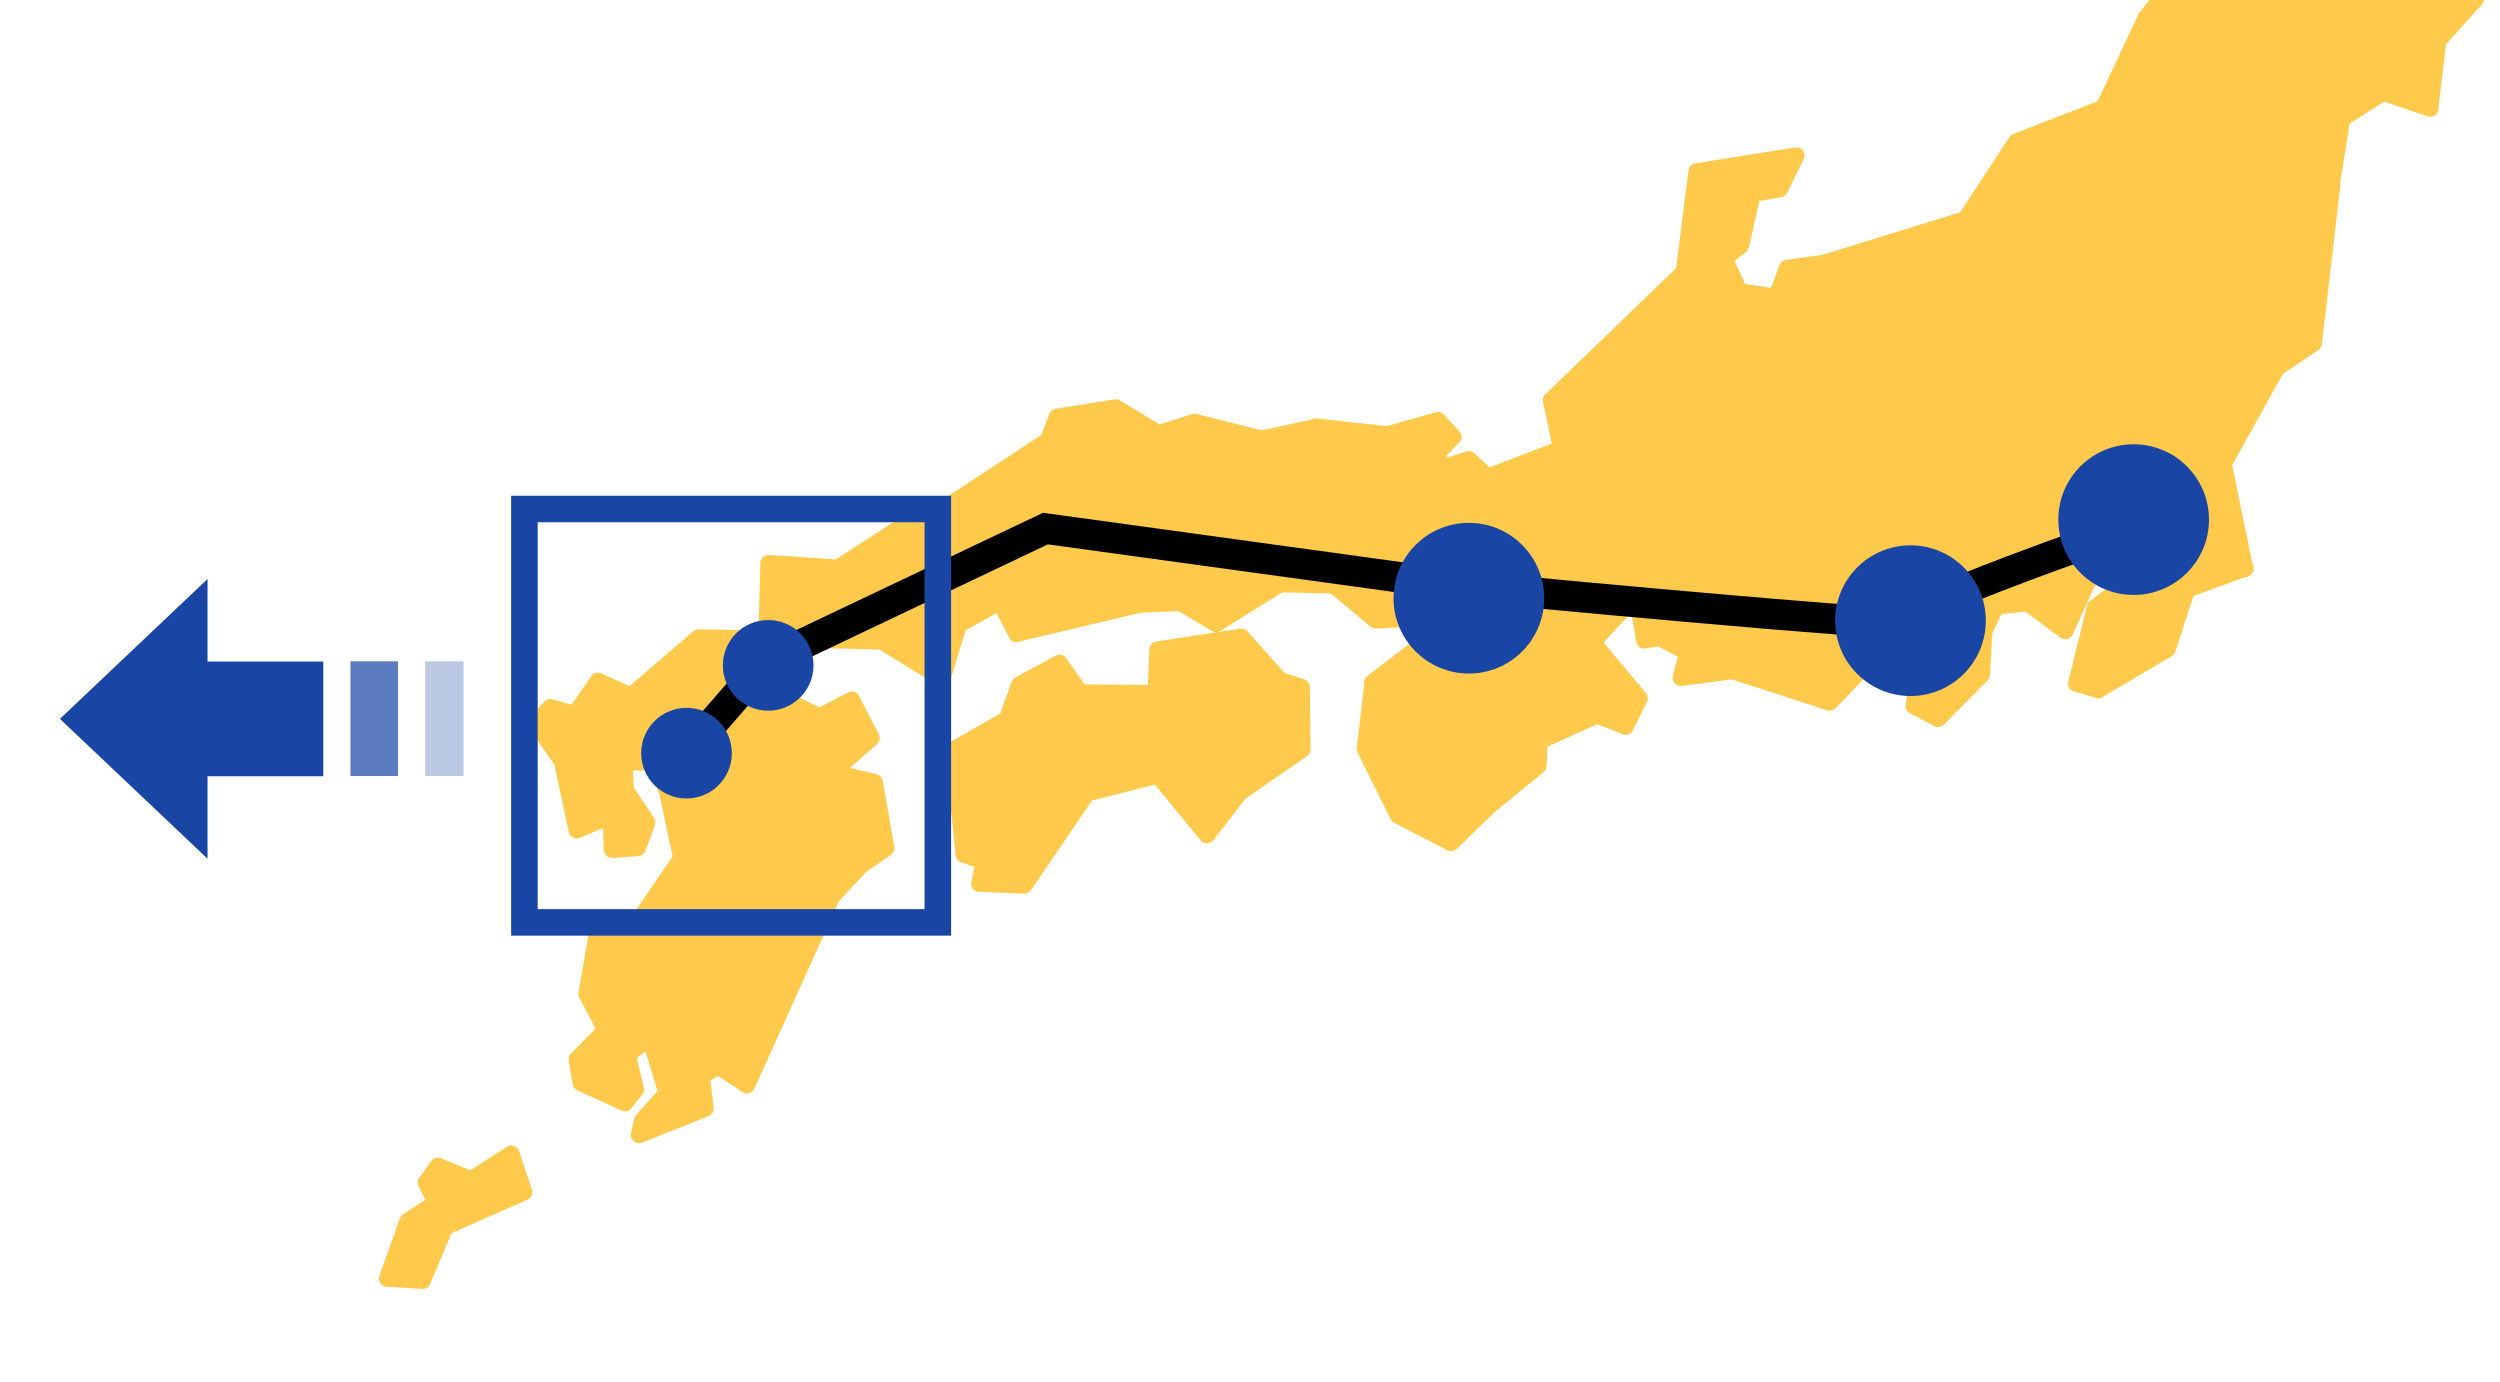 <?xml version="1.0" encoding="UTF-8"?><svg id="_レイヤー_2" xmlns="http://www.w3.org/2000/svg" xmlns:xlink="http://www.w3.org/1999/xlink" viewBox="0 0 1224.49 677.1"><defs><style>.cls-1{fill:#ffca4b;}.cls-2{fill:#5d7cbf;}.cls-3{fill:#1946a5;}.cls-4{fill:#bbc8e4;}.cls-5{clip-path:url(#clippath);}.cls-6{fill:none;}</style><clipPath id="clippath"><rect class="cls-6" width="1224.49" height="677.1"/></clipPath></defs><g id="_レイヤー_1-2"><g class="cls-5"><g id="map"><g><g><g><path class="cls-1" d="M1147.35-9.6l-4.1-45.8,14.6-18.2,15.3-50.9,59.8-10.5,14.1,69.2L1211.95,.3l-47.3,23.3-17.3-33.2Z"/><path class="cls-1" d="M1164.85,27.7c-1.4,0-2.8-.8-3.5-2.1l-17.4-33.3c-.2-.5-.4-1-.4-1.5l-4.1-45.8c-.1-1,.2-2.1,.9-2.9l14.1-17.5,15.1-50.2c.4-1.4,1.7-2.5,3.1-2.8l59.8-10.5c2.1-.4,4.2,1,4.6,3.1l14.1,69.2c.2,.9,0,1.9-.4,2.7L1215.65,2.2c-.4,.7-1,1.3-1.8,1.7l-47.3,23.3c-.5,.3-1.1,.5-1.7,.5Zm-13.5-38.4l15.3,29.1,42.7-21,33.8-63.7-13-64-53.6,9.4-14.6,48.6c-.1,.5-.4,1-.7,1.4l-13.6,16.9,3.7,43.3Z"/></g><g><path class="cls-1" d="M1108.95-157.1l-1.9,27.3-16.4,14,15.6,23.6-20.5,54.6,72,76.6,15.6-163.6,2.9-23.3-67.3-9.2Z"/><path class="cls-1" d="M1157.75,43.1c-1.1,0-2.1-.4-2.9-1.3l-72-76.6c-1-1.1-1.4-2.7-.8-4.1l19.8-52.7-14.4-21.9c-1.1-1.7-.8-3.9,.7-5.2l15.1-12.9,1.7-25.6c.1-1.1,.6-2.1,1.5-2.8s2-1,3.1-.9l67.3,9.3c2.2,.3,3.7,2.3,3.4,4.5l-2.9,23.2-15.6,163.5c-.1,1.6-1.2,2.9-2.7,3.4-.5,0-.9,.1-1.3,.1Zm-67.4-81.6l64.2,68.4,14.7-154.8v-.1l2.4-19.4-59.1-8.2-1.6,23c-.1,1.1-.6,2.1-1.4,2.8l-13.7,11.7,13.6,20.7c.7,1.1,.9,2.4,.4,3.6l-19.5,52.3Z"/></g><g><path class="cls-1" d="M1051.25,8.3l3.9,69.2,49.6,46.2,25.2-125.9-44.3-35.5-34.4,46Z"/><path class="cls-1" d="M1104.85,127.8c-1,0-2-.4-2.7-1.1l-49.6-46.2c-.8-.7-1.2-1.7-1.3-2.7l-3.9-69.2c-.1-.9,.2-1.9,.8-2.6l34.4-45.9c.7-.9,1.6-1.4,2.7-1.6,1.1-.1,2.2,.2,3,.8l44.3,35.5c1.2,.9,1.7,2.4,1.4,3.9l-25.2,125.9c-.3,1.4-1.3,2.6-2.7,3-.4,.2-.8,.2-1.2,.2Zm-45.8-52.1l43.2,40.3L1125.55-.5l-39.2-31.4-31.1,41.5,3.8,66.1Z"/></g><g><path class="cls-1" d="M1142.15,90.6l5.2-32.4,20-12.7,23.2,7.8,3.9-33.3L1212.15,.3l-12.6-6.3-22.2,13-30-16.7-17.4,7.5-33.8,75.1,17.6,27.7,28.4-10Z"/><path class="cls-1" d="M1113.75,104.7c-1.3,0-2.6-.7-3.4-1.9l-17.6-27.7c-.7-1.1-.8-2.6-.3-3.8L1126.25-3.8c.4-.9,1.1-1.6,2.1-2l17.4-7.5c1.1-.5,2.4-.4,3.5,.2l28,15.5,20.2-11.9c1.2-.7,2.6-.7,3.8-.1l12.6,6.3c1.1,.6,1.9,1.6,2.1,2.8s-.1,2.5-1,3.4l-16.9,18.8-3.8,32c-.1,1.2-.8,2.3-1.8,2.9s-2.3,.8-3.4,.4l-21.3-7.2-16.9,10.7-4.9,30.6c-.2,1.4-1.2,2.6-2.6,3.1l-28.4,10.1c-.3,.4-.7,.4-1.2,.4Zm-13-32l14.7,23.2,23.1-8.3,4.8-30c.2-1.1,.8-2.1,1.8-2.7l20-12.7c1-.6,2.3-.8,3.4-.4l18.5,6.2,3.3-28.4c.1-.8,.4-1.6,1-2.2l14.2-15.8-5.9-3-20.3,11.9c-1.2,.7-2.7,.7-4,0l-28.3-15.7-14.1,6.1-32.2,71.8Z"/></g><g><path class="cls-1" d="M1051.25,8.3l-20.9,44.4-42.7,16.5-25,38.1-69.4,21.4-5.6,21.5,86.7,31.4,31.1-31.6,37.5-26.8,12.3-45.7,9.3-35.7-13.3-33.5Z"/><path class="cls-1" d="M974.35,185.7c-.5,0-.9-.1-1.4-.2l-86.7-31.4c-1.9-.7-3-2.8-2.5-4.8l5.6-21.5c.4-1.3,1.4-2.4,2.7-2.8l68-21,24.2-36.9c.5-.7,1.1-1.2,1.9-1.5l41.2-16,20.2-42.9c.7-1.4,2.1-2.3,3.7-2.3,1.6,.1,3,1,3.6,2.5l13.2,33.6c.3,.8,.4,1.7,.1,2.5l-9.3,35.7-12.3,45.7c-.2,.9-.8,1.7-1.5,2.2l-37.3,26.6-30.8,31.4c-.5,.7-1.6,1.1-2.6,1.1Zm-81.9-37.9l80.8,29.3,29.3-29.8,.5-.5,36.4-26,11.9-44.3,9-34.4-9.4-23.8-16.9,36c-.4,.9-1.2,1.7-2.2,2l-41.5,16.1-24.3,37c-.5,.8-1.3,1.4-2.2,1.6l-67.3,20.8-4.1,16Z"/></g><g><path class="cls-1" d="M672.15,334.3l-3.8,32.6,16.1,32.5,26,13.5,19.3-18.8-10.4-75.5-47.2,15.7Z"/><path class="cls-1" d="M710.55,416.9c-.6,0-1.3-.1-1.8-.5l-26-13.5c-.8-.4-1.4-1-1.7-1.8l-16.1-32.5c-.3-.7-.5-1.5-.4-2.2l3.8-32.6c.2-1.5,1.2-2.8,2.7-3.3l47.3-15.6c1.1-.4,2.4-.2,3.4,.4s1.7,1.7,1.8,2.9l10.4,75.5c.2,1.3-.3,2.5-1.2,3.4l-19.3,18.8c-.9,.6-1.9,1-2.9,1Zm-23.1-20.4l22.3,11.6,15.8-15.3-9.4-68.7-40.3,13.3-3.4,28.9,15,30.2Z"/></g><g><path class="cls-1" d="M720.55,374.7l9.9-50.8,29-50.6,24.3-2.3,30.8-3.7-12.9,23.9-21.5,23.3,23,27.3-6.9,13.9-14.1-5.5-28.1,12.7-.7,12.1-23.5,19.1-9.3-19.4Z"/><path class="cls-1" d="M729.75,398.2c-.3,0-.6,0-.9-.1-1.2-.3-2.2-1.1-2.7-2.2l-9.3-19.4c-.4-.8-.5-1.6-.3-2.5l9.9-50.8c.1-.4,.2-.8,.5-1.2l29-50.6c.6-1.1,1.8-1.9,3.1-2l24.3-2.3,30.7-3.7c1.5-.2,2.9,.5,3.8,1.7s.9,2.8,.2,4.2l-12.9,23.9c-.2,.3-.4,.6-.6,.8l-19.1,20.7,20.7,24.7c1,1.2,1.2,2.9,.5,4.4l-6.9,13.9c-.9,1.9-3.1,2.7-5,1.9l-12.5-4.9-24.3,11-.5,9.7c-.1,1.1-.6,2.2-1.5,2.9l-23.5,19.1c-.9,.5-1.8,.8-2.7,.8Zm-5.1-24l6.5,13.7,18.2-14.8,.6-10.4c.1-1.5,1-2.8,2.3-3.4l28.1-12.7c1-.4,2.1-.5,3.1-.1l10.7,4.2,4.1-8.2-21.3-25.3c-1.3-1.5-1.2-3.8,.1-5.3l21.1-22.9,9-16.6-23.1,2.8-22.3,2.2-27.6,48.2-9.5,48.6Z"/></g><g><path class="cls-1" d="M713.85,329.9l-3.5-17.9,22.6-25.6,14.3,22.2-6.8,54.5-19.8,11.7-18.3-19.6,12.4-11.2-.9-14.1Z"/><path class="cls-1" d="M720.55,378.7c-1.1,0-2.1-.4-2.9-1.3l-18.3-19.6c-.7-.8-1.1-1.8-1.1-2.9s.5-2.1,1.3-2.8l11-9.9-.6-11.9-3.5-17.7c-.2-1.2,.1-2.5,.9-3.4l22.6-25.6c.8-.9,2-1.4,3.3-1.3,1.2,.1,2.4,.8,3.1,1.8l14.3,22.2c.5,.8,.7,1.7,.6,2.7l-6.8,54.5c-.2,1.2-.9,2.3-1.9,2.9l-19.8,11.7c-.8,.4-1.5,.6-2.2,.6Zm-12.7-23.3l13.4,14.3,15.4-9.1,6.4-51.1-10.7-16.6-17.8,20.1,3.1,16c0,.2,.1,.4,.1,.6l.7,14.1c.1,1.2-.4,2.4-1.3,3.2l-9.3,8.5Z"/></g><g><path class="cls-1" d="M723.75,300.4l2.7-28.9-31.8-.1,5.2,31.1-2.3,12.4-25.4,19.5,41.7-4.5,9.9-29.5Z"/><path class="cls-1" d="M672.15,338.3c-1.6,0-3.1-1-3.7-2.5-.7-1.7-.1-3.6,1.3-4.7l24.1-18.5,1.9-10.2-5-30.4c-.2-1.2,.1-2.3,.9-3.2,.8-.9,1.9-1.4,3-1.4h0l31.8,.1c1.1,0,2.2,.5,2.9,1.3,.8,.8,1.1,1.9,1,3.1l-2.7,28.9c0,.3-.1,.6-.2,.9l-9.9,29.5c-.5,1.5-1.8,2.5-3.4,2.7l-41.7,4.5c0-.1-.2-.1-.3-.1Zm27.2-62.9l4.4,26.4c.1,.5,.1,.9,0,1.4l-2.3,12.4c-.2,1-.7,1.9-1.5,2.5l-14.1,10.8,25-2.7,9-26.6,2.2-24.1-22.7-.1Z"/></g><g><path class="cls-1" d="M747.15,308.6l-18.8-34.2,13-24.2,34.4-36.2,33.2,28.4-25.4,28.6-11,25.4-14.6-.7-10.8,12.9Z"/><path class="cls-1" d="M747.15,312.6h-.4c-1.3-.1-2.5-.9-3.1-2.1l-18.8-34.2c-.7-1.2-.7-2.6,0-3.8l13-24.2c.2-.3,.4-.6,.6-.9l34.4-36.2c1.5-1.5,3.9-1.7,5.5-.3l33.2,28.4c.8,.7,1.3,1.7,1.4,2.8,.1,1.1-.3,2.1-1,2.9l-25,28.2-10.7,24.8c-.7,1.5-2.2,2.5-3.9,2.4l-12.6-.6-9.7,11.3c-.6,1-1.7,1.5-2.9,1.5Zm-14.2-38.2l14.9,27.2,7.2-8.4c.8-.9,2-1.5,3.2-1.4l11.8,.6,9.9-22.9c.2-.4,.4-.8,.7-1.1l22.7-25.6-27.2-23.3-31.5,33.1-11.7,21.8Z"/></g><g><path class="cls-1" d="M747.15,308.6l-23.4-8.2-3.6-17.8-15,2-33.8-29.2,8.3-42.7,24.6-7,7.7,8.3-8.9,9,4.7,5.6,33.7,21.6-1.8,27,7.5,31.4Z"/><path class="cls-1" d="M747.15,312.6c-.4,0-.9-.1-1.3-.2l-23.4-8.2c-1.3-.5-2.3-1.6-2.6-3l-2.9-14.1-11.3,1.5c-1.1,.1-2.3-.2-3.1-.9l-33.8-29.2c-1.1-.9-1.6-2.4-1.3-3.8l8.3-42.7c.3-1.5,1.4-2.7,2.8-3.1l24.6-7c1.4-.4,3,0,4,1.1l7.7,8.3c1.5,1.6,1.4,4-.1,5.5l-6.3,6.4,1.9,2.3,33.2,21.3c1.2,.8,1.9,2.2,1.8,3.6l-1.8,26.4,7.4,30.8c.3,1.4-.1,2.9-1.2,3.9-.6,.8-1.6,1.1-2.6,1.1Zm-19.9-15.2l14.4,5-5.9-24.2c-.1-.4-.1-.8-.1-1.2l1.6-24.6-31.7-20.3c-.3-.2-.6-.5-.9-.8l-4.7-5.6c-1.3-1.6-1.2-3.9,.2-5.4l6.2-6.3-3.4-3.7-19.9,5.7-7.4,38,30.7,26.5,13.2-1.8c2.1-.3,4,1.1,4.4,3.2l3.3,15.5Z"/></g><g><path class="cls-1" d="M707.75,228.7l11.8-3.8,9.4,8.6,35.9-13.8-5.1-23.6,24.3-23.5,49.4,21.8-10.8,34.7-49.7,1.8-31.6,19.5-20-5.5-13.6-16.2Z"/><path class="cls-1" d="M741.35,254.3c-.4,0-.7,0-1.1-.1l-20-5.5c-.8-.2-1.5-.7-2-1.3l-13.6-16.1c-.9-1-1.2-2.4-.8-3.7,.4-1.3,1.3-2.3,2.6-2.7l11.8-3.8c1.4-.4,2.9-.1,3.9,.9l7.5,6.9,30.4-11.7-4.3-20.3c-.3-1.4,.1-2.8,1.1-3.7l24.3-23.5c1.2-1.1,2.9-1.4,4.4-.8l49.4,21.8c1.9,.8,2.8,2.9,2.2,4.8l-10.8,34.7c-.5,1.6-2,2.8-3.7,2.8l-48.6,1.8-30.8,18.9c-.4,.4-1.1,.6-1.9,.6Zm-17.7-13.1l17.2,4.7,30.2-18.5c.6-.4,1.3-.6,1.9-.6l46.8-1.7,8.9-28.6-43.7-19.2-20.8,20.1,4.6,21.4c.4,1.9-.6,3.9-2.5,4.6l-35.9,13.8c-1.4,.5-3,.2-4.1-.8l-7.7-7-3.9,1.3,9,10.5Z"/></g><g><path class="cls-1" d="M972.05,309.1l-24.2-10.8,11.2-37.3,21.8,4.8,26.7-1.3,16.9,16.4-12.9,28.2-18.3-13.6-15.7,1.5-5.5,12.1Z"/><path class="cls-1" d="M1011.55,313.1c-.9,0-1.7-.3-2.4-.8l-17.1-12.7-11.8,1.2-4.6,9.9c-.9,2-3.3,2.9-5.3,2l-24.2-10.8c-1.8-.8-2.8-2.9-2.2-4.8l11.2-37.3c.6-2,2.7-3.2,4.7-2.8l21.3,4.7,26.2-1.3c1.1,0,2.2,.4,3,1.1l16.9,16.4c1.2,1.2,1.5,3,.9,4.5l-12.9,28.3c-.5,1.1-1.5,1.9-2.6,2.2-.4,.2-.8,.2-1.1,.2Zm-58.8-17.1l17.3,7.8,3.9-8.4c.6-1.3,1.8-2.2,3.2-2.3l15.7-1.5c1-.1,2,.2,2.8,.8l14.3,10.7,9.6-21.2-13.6-13.2-25,1.2c-.4,0-.7,0-1.1-.1l-18.2-4-8.9,30.2Z"/></g><g><path class="cls-1" d="M1037.45,245.3l-4.9-36.1-49.7-14.2-43.9,30.8,19,29.5,88,17.6-8.5-27.6Z"/><path class="cls-1" d="M1045.85,276.8c-.3,0-.5,0-.8-.1l-88-17.6c-1.1-.2-2-.8-2.6-1.8l-19-29.5c-1.2-1.8-.7-4.2,1.1-5.4l43.9-30.8c1-.7,2.2-.9,3.4-.6l49.7,14.2c1.5,.4,2.6,1.7,2.9,3.3l4.9,35.8,8.3,27.2c.4,1.3,.1,2.8-.9,3.9-.7,.9-1.8,1.4-2.9,1.4Zm-85.6-25.3l79.8,16-6.5-21.1c-.1-.2-.1-.4-.1-.6l-4.6-33.6-45.4-13-39.2,27.5,16,24.8Z"/></g><g><path class="cls-1" d="M980.75,265.8l-20.2-4.5,7.2-15.6,65.7,14.7,11.5,5.8-9.5,7.5-11,7.2-22.3-4.5-21.4-10.6Z"/><path class="cls-1" d="M1024.35,284.9c-.3,0-.5,0-.8-.1l-22.3-4.5c-.3-.1-.7-.2-1-.3l-20.8-10.4-19.7-4.4c-1.2-.3-2.2-1-2.7-2.1s-.6-2.4,0-3.5l7.2-15.6c.8-1.7,2.7-2.6,4.5-2.2l65.7,14.7c.3,.1,.6,.2,.9,.3l11.5,5.8c1.2,.6,2,1.8,2.2,3.2,.1,1.4-.4,2.7-1.5,3.5l-9.5,7.5c-.1,.1-.2,.1-.3,.2l-11,7.2c-.8,.5-1.6,.7-2.4,.7Zm-21-12.3l20.2,4.1,9.5-6.2,4.5-3.5-5.4-2.7-62.1-13.9-3.8,8.1,15.4,3.4c.3,.1,.6,.2,.9,.3l20.8,10.4Z"/></g><g><path class="cls-1" d="M952.75,229.1l-52.5-5.4,7.9,79.1,54.5-21.3,18.1-15.8-13-20.1-15-16.5Z"/><path class="cls-1" d="M908.15,306.9c-.7,0-1.5-.2-2.1-.6-1.1-.7-1.8-1.8-1.9-3l-7.9-79.1c-.1-1.2,.3-2.4,1.2-3.2,.9-.8,2-1.3,3.2-1.1l52.5,5.4c1,.1,1.9,.6,2.6,1.3l15,16.5c.1,.2,.3,.3,.4,.5l13,20.1c1.1,1.7,.8,3.9-.7,5.2l-18.1,15.8c-.3,.3-.7,.5-1.2,.7l-54.5,21.3c-.5,.1-1,.2-1.5,.2Zm-3.5-78.7l6.9,69,49-19.2,15-13.1-11-16.9-13.8-15.2-46.1-4.6Z"/></g><g><path class="cls-1" d="M923.55,289.6l-11.3,11.1,17.6,5.3,17.7-1.5,4.2,10.2-9.8,4.3-4.6,26.9,11.9,6.2,21.6-21.9,1.2-21.1-10.2-10.1,.9-17.3-25.3-3.6-13.9,11.5Z"/><path class="cls-1" d="M949.25,356.1c-.6,0-1.3-.1-1.9-.5l-11.9-6.2c-1.5-.8-2.4-2.5-2.1-4.2l4.6-26.9c.2-1.3,1.1-2.5,2.3-3l6.2-2.7-1.6-3.8-14.8,1.3c-.5,0-1,0-1.5-.2l-17.6-5.3c-1.4-.4-2.4-1.5-2.7-2.9-.3-1.4,.1-2.8,1.1-3.8l11.3-11.1c.1-.1,.2-.1,.2-.2l13.9-11.6c.9-.7,2-1.1,3.1-.9l25.3,3.6c2,.3,3.5,2.1,3.4,4.2l-.8,15.6,8.9,8.9c.8,.8,1.2,1.9,1.2,3.1l-1.2,21.1c-.1,1-.5,1.9-1.1,2.6l-21.6,21.9c-.6,.6-1.6,1-2.7,1Zm-7.4-12.4l6.7,3.5,18.4-18.7,1-17.8-8.9-8.9c-.8-.8-1.2-1.9-1.2-3l.7-13.7-19.9-2.8-12.4,10.4-6.4,6.3,10.4,3.2,17-1.5c1.7-.1,3.4,.8,4,2.5l4.2,10.2c.8,2-.1,4.3-2.1,5.2l-7.8,3.4-3.7,21.7Z"/></g><g><path class="cls-1" d="M1005.45,150.1l7.1-41.6,25.4-5.5,17.3-25.4,34.8,13.6,6.2-18.2,46,17.6-9,77.2-17.8,12-76.7,14.3-33.3-44Z"/><path class="cls-1" d="M1038.75,198.2c-1.2,0-2.4-.6-3.2-1.6l-33.3-44c-.7-.9-.9-2-.8-3.1l7.1-41.6c.3-1.6,1.5-2.9,3.1-3.2l23.9-5.1,16.4-24.1c1.1-1.5,3-2.2,4.8-1.5l30.9,12.1,4.9-14.2c.4-1,1.1-1.9,2.1-2.3,1-.5,2.1-.5,3.1-.1l46,17.6c1.7,.7,2.8,2.4,2.5,4.2l-9,77.2c-.1,1.2-.8,2.2-1.7,2.9l-17.8,12c-.5,.3-1,.5-1.5,.6l-76.7,14.3c-.3-.2-.5-.1-.8-.1Zm-29.1-49.1l30.8,40.7,73.4-13.7,15.6-10.5,8.4-72.3-39.2-15-4.9,14.3c-.4,1-1.1,1.9-2.1,2.3-1,.5-2.1,.5-3.1,.1l-31.8-12.4-15.5,22.8c-.6,.9-1.5,1.4-2.5,1.7l-22.8,4.9-6.3,37.1Z"/></g><g><path class="cls-1" d="M899.55,147.3l-20.8,8.1-37.7,72.7,13.4,69.1,48-3.5,8.2-29.1,6.3-29,35.7-6.5,19.5-35.6-8.9-30.7-8.3-25-55.4,9.5Z"/><path class="cls-1" d="M854.45,301.3c-1.9,0-3.6-1.3-3.9-3.2l-13.4-69.1c-.2-.9,0-1.8,.4-2.6l37.7-72.7c.4-.9,1.2-1.5,2.1-1.9l20.8-8.1c.3-.1,.5-.2,.8-.2l55.5-9.5c1.9-.3,3.8,.8,4.5,2.7l8.3,25v.1l8.9,30.7c.3,1,.2,2.1-.3,3l-19.5,35.6c-.6,1.1-1.6,1.8-2.8,2l-33.1,6-5.8,26.4c0,.1,0,.2-.1,.2l-8.2,29.1c-.5,1.6-1.9,2.8-3.6,2.9l-48,3.5c-.1,.1-.2,.1-.3,.1Zm-9.3-72.5l12.5,64.3,41.7-3,7.4-26.3,6.3-28.9c.3-1.6,1.6-2.8,3.2-3.1l33.9-6.2,17.8-32.5-8.4-29-7.2-21.7-51.7,8.8-19,7.4-36.5,70.2Z"/></g><g><path class="cls-1" d="M910.65,264.7l-30.4,22.1-40,17.4,8.3,24.5,47.4,15.4,27.2-28.3,6.6-9.7-6.3-16.5-12.8-24.9Z"/><path class="cls-1" d="M896.05,348.1c-.4,0-.8-.1-1.2-.2l-47.4-15.4c-1.2-.4-2.1-1.3-2.5-2.5l-8.3-24.5c-.7-2,.3-4.1,2.2-5l39.6-17.2,30-21.9c.9-.7,2.1-.9,3.3-.7,1.1,.3,2.1,1,2.6,2.1l12.9,24.9c.1,.1,.1,.3,.2,.4l6.3,16.5c.5,1.2,.3,2.6-.4,3.7l-6.6,9.7c-.1,.2-.3,.4-.4,.5l-27.2,28.3c-1,.9-2,1.3-3.1,1.3Zm-44.2-22.6l43.1,14,25.2-26.2,5.2-7.7-5.5-14.3-10.6-20.6-26.6,19.4c-.2,.2-.5,.3-.8,.4l-36.6,15.9,6.6,19.1Z"/></g><g><path class="cls-1" d="M848.65,328.7l-25.4,3.4,3.2-12.4-13.5-7.2-7.5,1.2-3.9-22.4-4.6-14.1,6.2-31.7,36.9,1.8,21.6,32.2,18.7,7.4-29.5,29.3-2.2,12.5Z"/><path class="cls-1" d="M823.25,336c-1.1,0-2.2-.5-3-1.3-.9-1-1.2-2.4-.9-3.6l2.4-9.4-9.5-5.1-6.2,1c-2.2,.3-4.2-1.1-4.6-3.3l-3.8-22.1-4.5-13.8c-.2-.6-.3-1.3-.1-2l6.2-31.7c.4-2,2.1-3.3,4.1-3.2l36.9,1.8c1.3,.1,2.4,.7,3.1,1.8l20.9,31.1,17.5,6.9c1.3,.5,2.2,1.6,2.4,2.9s-.1,2.7-1.1,3.6l-28.6,28.4-1.9,11.3c-.3,1.7-1.7,3.1-3.4,3.3l-25.4,3.4c-.1,0-.3,0-.5,0Zm-10.3-27.6c.7,0,1.3,.2,1.9,.5l13.5,7.2c1.6,.9,2.4,2.7,2,4.5l-1.7,6.7,16.6-2.2,1.7-9.7c.1-.8,.5-1.6,1.1-2.2l25.1-25-13-5.1c-.8-.3-1.4-.8-1.9-1.5l-20.5-30.5-31.4-1.5-5.3,27.3,4.3,13.1c.1,.2,.1,.4,.1,.6l3.2,18.5,3.7-.6c.2,0,.4-.1,.6-.1Z"/></g><g><path class="cls-1" d="M773.05,230.8l14.7-10.1,28-2.2-.4-20,1.4-29.1,38.9-12.6,26.3,24.6-7.9,34-15.5,12.8,8.9,35.8-5.8,15.5-31.2-5.7-5.8-15.3-16.6,1-11.1,17.7-13.3-6.1,4.4-23.7-15-16.6Z"/><path class="cls-1" d="M861.65,283.4c-.2,0-.5,0-.7-.1l-31.2-5.7c-1.4-.2-2.5-1.2-3-2.5l-4.7-12.6-11.6,.7-10,16c-1.1,1.7-3.2,2.4-5.1,1.5l-13.3-6.1c-1.7-.8-2.6-2.6-2.3-4.4l4-21.8-13.7-15.1c-.8-.9-1.1-2-1-3.1s.8-2.2,1.7-2.8l14.7-10.1c.6-.4,1.3-.6,2-.7l24.2-1.9-.4-16.2v-.3l1.4-29.1c.1-1.7,1.2-3.1,2.8-3.6l38.9-12.6c1.4-.4,2.9-.1,4,.9l26.3,24.6c1,1,1.5,2.4,1.2,3.8l-7.9,34c-.2,.9-.7,1.6-1.4,2.2l-13.5,11.2,8.3,33.4c.2,.8,.1,1.6-.1,2.4l-5.8,15.5c-.6,1.5-2.2,2.5-3.8,2.5Zm-28.3-13.2l25.7,4.7,4.2-11.2-8.6-34.6c-.4-1.5,.1-3.1,1.3-4.1l14.4-11.9,7.1-30.4-22.9-21.4-34,11-1.3,26.2,.4,19.9c0,2.1-1.6,3.9-3.7,4.1l-26.9,2.1-10,6.9,11.9,13.2c.8,.9,1.2,2.2,1,3.4l-3.8,20.7,7.3,3.3,9.2-14.7c.7-1.1,1.9-1.8,3.1-1.9l16.6-1c1.8-.1,3.4,.9,4,2.6l5,13.1Z"/></g><g><path class="cls-1" d="M829.35,179.8l15.4-53.2,8.1-6.5,5.7-25.3,13.3-2.3,8.1-16.5-48.9,7.8-6.3,49.3-40.6,39.3,31.2,26,14-18.6Z"/><path class="cls-1" d="M815.35,202.4c-.9,0-1.8-.3-2.6-.9l-31.2-26c-.9-.7-1.4-1.8-1.4-2.9s.4-2.2,1.2-3l39.6-38.3,6.1-47.9c.2-1.8,1.6-3.2,3.3-3.4l48.9-7.8c1.5-.2,3,.4,3.8,1.6,.9,1.2,1,2.8,.4,4.1l-8.1,16.5c-.6,1.2-1.7,2-2.9,2.2l-10.7,1.8-5.1,22.7c-.2,.9-.7,1.7-1.4,2.2l-7.1,5.7-15,52c-.1,.5-.4,.9-.6,1.3l-14,18.6c-.7,.9-1.6,1.4-2.7,1.6-.2-.1-.4-.1-.5-.1Zm-25.3-30.1l24.6,20.4,11-14.7,15.2-52.5c.2-.8,.7-1.5,1.3-2l7-5.6,5.4-23.9c.4-1.6,1.6-2.8,3.2-3.1l11.3-1.9,3.8-7.7-38.3,6.1-5.9,46.3c-.1,.9-.5,1.7-1.2,2.4l-37.4,36.2Z"/></g><g><path class="cls-1" d="M829.35,179.8l-5.7-15.7,13-31,8.1-6.5,7.4,16.1,18.1,2.7,5.2-14.2,17.9-2.5,6.3,18.6-17.7,34.1-27.7-12.1-24.9,10.5Z"/><path class="cls-1" d="M881.85,185.4c-.5,0-1.1-.1-1.6-.3l-26.1-11.4-23.3,9.8c-1,.4-2.1,.4-3.2,0-1-.4-1.8-1.3-2.2-2.3l-5.7-15.7c-.3-.9-.3-2,.1-2.9l13-31c.3-.6,.7-1.2,1.2-1.6l8.1-6.5c1-.8,2.2-1.1,3.4-.8,1.2,.3,2.2,1.1,2.7,2.2l6.5,14.2,12.7,1.9,4.1-11.1c.5-1.4,1.7-2.4,3.2-2.6l17.9-2.5c1.9-.3,3.7,.9,4.4,2.7l6.3,18.6c.3,1,.3,2.2-.2,3.1l-17.7,34.1c-.7,1.3-2.1,2.1-3.6,2.1Zm-27.6-20c.5,0,1.1,.1,1.6,.3l24.2,10.6,15.2-29.2-4.7-13.8-12.3,1.7-4.4,11.9c-.7,1.8-2.5,2.9-4.3,2.6l-18.1-2.7c-1.3-.2-2.5-1.1-3-2.3l-5.3-11.5-3.3,2.7-12,28.6,3.7,10.3,21-8.8c.6-.3,1.1-.4,1.7-.4Z"/></g><g><path class="cls-1" d="M699.75,302.4l-25.9,1.4-20.5-17.1-26.5-.7-14.8-20.1,32.8-57,34.7,3.8,2.2,30.1,22.3,21.3,1.1,20.5-5.4,17.8Z"/><path class="cls-1" d="M673.85,307.8c-.9,0-1.8-.3-2.6-.9l-19.4-16.2-25.1-.6c-1.2,0-2.4-.6-3.1-1.6l-14.8-20.1c-.9-1.3-1-3-.2-4.4l32.8-57c.8-1.4,2.3-2.2,3.9-2l34.7,3.8c1.9,.2,3.4,1.8,3.6,3.7l2.1,28.6,21.1,20.2c.7,.7,1.2,1.7,1.2,2.7l1.1,20.5c0,.5,0,.9-.2,1.4l-5.3,17.8c-.5,1.6-1.9,2.8-3.6,2.8l-25.9,1.4c-.1-.1-.2-.1-.3-.1Zm-44.9-25.7l24.5,.6c.9,0,1.8,.3,2.5,.9l19.3,16.1,21.5-1.2,4.3-14.4-.9-18.2-21.1-20.2c-.7-.7-1.2-1.6-1.2-2.6l-2-26.8-28.8-3.1-30.2,52.5,12.1,16.4Z"/></g><g><path class="cls-1" d="M636.25,245.3l-23.2,7.2-61.4,5.6-6.1-18.4-2.5-21.8,24.3-5.7,17.8-5.7,32.8,8.4,26.9-5.9,3,33.7-11.6,2.6Z"/><path class="cls-1" d="M551.65,262.1c-1.7,0-3.3-1.1-3.8-2.7l-6.1-18.4c-.1-.3-.1-.5-.2-.8l-2.5-21.8c-.2-2,1.1-3.9,3.1-4.3l24.1-5.6,17.6-5.7c.7-.2,1.5-.3,2.2-.1l31.9,8.1,26-5.7c1.1-.2,2.3,0,3.2,.7,.9,.7,1.5,1.7,1.6,2.9l3,33.7c.2,2-1.2,3.8-3.1,4.3l-11.5,2.5-23,7.2c-.3,.1-.5,.1-.8,.2l-61.4,5.6c-.1-.1-.2-.1-.3-.1Zm-2.1-23.3l4.9,15,57.8-5.2,22.8-7.1c.1,0,.2-.1,.3-.1l8.2-1.8-2.3-25.7-22.4,4.9c-.6,.1-1.2,.1-1.8,0l-31.7-8.1-16.7,5.4c-.1,0-.2,.1-.3,.1l-20.8,4.9,2,17.7Z"/></g><g><path class="cls-1" d="M636.65,245.2l-17.6-1.4-9.2-13.5-24.9-3.9-25.2,18.5-16.2,26.4,15.1,24.9,19.4-.9,17.5,10.3,31.3-19.5-5.1-17.3,14.9-23.6Z"/><path class="cls-1" d="M595.55,309.6c-.7,0-1.4-.2-2-.6l-16.4-9.7-18.2,.8c-1.5,.1-2.8-.7-3.6-1.9l-15.1-24.9c-.8-1.3-.8-2.9,0-4.2l16.2-26.4c.3-.4,.6-.8,1-1.1l25.2-18.5c.9-.6,1.9-.9,3-.7l24.9,3.9c1.1,.2,2.1,.8,2.7,1.7l8.2,11.9,15.7,1.3c1.4,.1,2.6,.9,3.3,2.2,.6,1.3,.5,2.7-.2,3.9l-13.9,22,4.6,15.6c.5,1.7-.2,3.6-1.7,4.5l-31.3,19.5c-.9,.4-1.7,.7-2.4,.7Zm-17.5-18.4c.7,0,1.4,.2,2,.6l15.4,9.1,26.7-16.6-4.2-14.4c-.3-1.1-.2-2.3,.5-3.3l11.3-17.9-11-.9c-1.2-.1-2.3-.7-3-1.7l-8.3-12-21.5-3.4-23.2,17-14.5,23.6,12.6,20.8,17-.8c.1-.1,.2-.1,.2-.1Z"/></g><g><path class="cls-1" d="M567.45,212.3l-20.9-12.7-28.8,4.6-4.4,11.5-62.2,40.8-12.8,3.4-14.5,26.7,22.8,18.4,68.2-30,30.9-35.4,21.7-27.3Z"/><path class="cls-1" d="M446.55,309.1c-.9,0-1.8-.3-2.5-.9l-22.8-18.4c-1.5-1.2-1.9-3.3-1-5l14.5-26.7c.5-1,1.4-1.7,2.5-2l12.2-3.3,60.6-39.8,3.9-10.3c.5-1.3,1.7-2.3,3.1-2.5l28.8-4.6c.9-.1,1.9,0,2.7,.5l20.9,12.7c1,.6,1.7,1.6,1.9,2.7s-.1,2.3-.8,3.2l-21.8,27.4-.1,.1-30.9,35.4c-.4,.4-.9,.8-1.4,1l-68.2,30c-.5,.3-1.1,.5-1.6,.5Zm-17.7-23.5l18.3,14.8,65.1-28.7,30.2-34.6,18.9-23.8-15.8-9.5-25,4-3.6,9.3c-.3,.8-.8,1.5-1.5,1.9l-62.2,40.8c-.4,.2-.8,.4-1.2,.5l-11.2,3-12,22.3Z"/></g><g><path class="cls-1" d="M559.75,244.9l-14.2-5.2-19.4-3.3-17,19.8-30.1,.1-14.7,29-5,14.1,10.2,6.7,20.1-11.3,8.2,15.7,60.9-14.5,1-51.1Z"/><path class="cls-1" d="M497.85,314.6c-1.5,0-2.9-.8-3.5-2.2l-6.3-12.1-16.5,9.3c-1.3,.7-2.9,.7-4.2-.2l-10.2-6.7c-1.5-1-2.2-3-1.6-4.7l5-14.1c.1-.2,.1-.3,.2-.5l14.7-29c.7-1.3,2-2.2,3.5-2.2l28.3-.1,15.8-18.5c.9-1.1,2.3-1.6,3.7-1.3l19.4,3.3c.2,0,.5,.1,.7,.2l14.2,5.2c1.6,.6,2.7,2.1,2.6,3.8l-1.1,51.3c0,1.8-1.3,3.4-3.1,3.8l-60.9,14.5c-.1,.2-.4,.2-.7,.2Zm-8.2-23.7c.4,0,.8,.1,1.1,.2,1,.3,1.9,1,2.4,2l6.7,13,54.8-13,.9-45.3-11.1-4.1-16.8-2.9-15.6,18.1c-.8,.9-1.9,1.4-3,1.4l-27.7,.1-13.5,26.6-3.9,10.9,5.6,3.7,18-10.1c.8-.5,1.4-.6,2.1-.6Z"/></g><g><path class="cls-1" d="M464.35,285.4l-21.1,8.7-7.6-17,2.6-17.1-27.9,18-33.9-2.3-1.1,37.2,56.5,1.2,29.7,18.4,8-26.3-5.2-20.8Z"/><path class="cls-1" d="M461.55,336.5c-.7,0-1.5-.2-2.1-.6l-28.8-17.8-55.4-1.2c-1.1,0-2.1-.5-2.8-1.2-.7-.8-1.1-1.8-1.1-2.9l1.1-37.2c0-1.1,.5-2.1,1.3-2.8s1.9-1.1,3-1l32.6,2.2,26.8-17.3c1.3-.9,3-.9,4.3,0s2,2.4,1.8,4l-2.4,15.9,5.5,12.4,17.5-7.2c1.1-.4,2.3-.4,3.3,.1s1.8,1.5,2.1,2.6l5.2,20.8c.2,.7,.2,1.4-.1,2.1l-8,26.3c-.4,1.2-1.3,2.1-2.4,2.6-.4,.1-.9,.2-1.4,.2Zm-82-27.5l52.4,1.1c.7,0,1.4,.2,2,.6l25.3,15.6,6.2-20.3-3.8-15.3-16.8,6.9c-2,.8-4.3-.1-5.2-2.1l-7.6-17c-.3-.7-.4-1.5-.3-2.2l1.2-8.3-20.5,13.2c-.7,.5-1.6,.7-2.4,.6l-29.7-2-.8,29.2Z"/></g><g><path class="cls-1" d="M607.75,311.8l-41,6.3-.9,21.5,36.6,6,24-12.8-18.7-21Z"/><path class="cls-1" d="M602.55,349.7c-.2,0-.4,0-.6-.1l-36.6-6c-2-.3-3.4-2.1-3.3-4.1l.9-21.5c.1-1.9,1.5-3.5,3.4-3.8l41-6.3c1.3-.2,2.7,.3,3.6,1.3l18.8,21c.8,.9,1.2,2.2,1,3.4s-1,2.3-2.1,2.8l-24,12.8c-.8,.3-1.4,.5-2.1,.5Zm-32.4-13.4l31.8,5.2,18.3-9.8-14-15.6-35.6,5.5-.5,14.7Z"/></g><g><path class="cls-1" d="M626.55,332.9l10.9,3.6,.4,30.5-30.5,21-30-13.3-22.2-16.1,10.9-18.9,60.5-6.8Z"/><path class="cls-1" d="M607.35,392c-.5,0-1.1-.1-1.6-.3l-30-13.3c-.3-.1-.5-.3-.7-.4l-22.2-16.1c-1.7-1.2-2.1-3.5-1.1-5.2l10.9-18.9c.6-1.1,1.8-1.8,3-2l60.6-6.8c.6-.1,1.2,0,1.7,.2l10.9,3.6c1.6,.5,2.7,2,2.7,3.7l.4,30.5c0,1.3-.6,2.6-1.7,3.3l-30.5,21.1c-.8,.4-1.6,.6-2.4,.6Zm-28-20.7l27.6,12.2,26.9-18.6-.3-25.5-7.4-2.4-57.7,6.5-8.1,14,19,13.8Z"/></g><g><path class="cls-1" d="M565.95,339.7l-37-.3-10.1-14.7-19.7,10.7-6,16.8-26.4,15.1,5.2,51.3,9.9,3.4,81.7-70.8,2.4-11.5Z"/><path class="cls-1" d="M481.95,426c-.4,0-.9-.1-1.3-.2l-9.9-3.4c-1.5-.5-2.5-1.8-2.7-3.4l-5.2-51.3c-.2-1.6,.6-3.1,2-3.9l25.1-14.4,5.5-15.4c.3-.9,1-1.7,1.9-2.2l19.7-10.7c1.8-1,4-.4,5.2,1.2l8.9,12.9,34.9,.3c1.2,0,2.3,.6,3.1,1.5,.8,.9,1,2.1,.8,3.3l-2.3,11.5c-.2,.9-.6,1.7-1.3,2.2l-81.7,70.8c-.8,.9-1.7,1.2-2.7,1.2Zm-6.2-10.4l5.3,1.8,78.9-68.4,1.1-5.4-32.2-.3c-1.3,0-2.5-.7-3.3-1.7l-8.1-11.7-15.1,8.2-5.5,15.4c-.3,.9-1,1.6-1.8,2.1l-24.1,13.8,4.8,46.2Z"/></g><g><path class="cls-1" d="M481.95,422l-2.2,10.8,21.9,.9,30.8-45.1,34.7-8.8,24,29.3,16.2-21-43.7-37.2-31.9,2.3-22.1,22.8-27.7,46Z"/><path class="cls-1" d="M501.65,437.7h-.2l-21.9-.9c-1.2,0-2.3-.6-3-1.5s-1-2.1-.8-3.3l2.2-10.8c.1-.4,.3-.9,.5-1.3l27.8-46c.2-.3,.3-.5,.5-.7l22.1-22.8c.7-.7,1.6-1.1,2.6-1.2l31.9-2.3c1.1-.1,2.1,.3,2.9,.9l43.7,37.2c1.6,1.4,1.9,3.8,.6,5.5l-16.2,21c-.7,1-1.9,1.5-3.1,1.6-1.2,0-2.4-.5-3.2-1.5l-22.4-27.3-30.8,7.8-29.9,43.9c-.7,1.1-2,1.7-3.3,1.7Zm-17-8.7l15,.6,29.5-43.3c.5-.8,1.4-1.4,2.3-1.6l34.7-8.8c1.5-.4,3.1,.1,4.1,1.3l20.8,25.4,10.8-14-39.5-33.7-28.7,2.1-20.7,21.4-27.2,45-1.1,5.6Z"/></g><g><path class="cls-1" d="M342.25,312.2l-33.2,28.6,12.6,32.6,4.8,13.1,34.7,8.6,26.7-50.7-12.5-31.5-33.1-.7Z"/><path class="cls-1" d="M361.15,399.1c-.3,0-.6,0-1-.1l-34.7-8.6c-1.3-.3-2.3-1.3-2.8-2.5l-4.8-13.1-12.6-32.5c-.6-1.6-.2-3.4,1.1-4.5l33.2-28.6c.8-.6,1.7-1,2.7-1l33.1,.7c1.6,0,3,1,3.6,2.5l12.5,31.5c.4,1.1,.4,2.3-.2,3.3l-26.7,50.7c-.6,1.4-2,2.2-3.4,2.2Zm-31.7-16l29.6,7.4,24.4-46.3-10.8-27.3-28.9-.6-29.9,25.8,11.6,30,4,11Z"/></g><g><path class="cls-1" d="M387.85,344.4l13.6,6.5,15.7-8.2,9.7,18.8-18.9,16.7,20.5,4.9,5.7,32.4-11.9,8.1-47.9-.3-17.8-43.1,9.2-27.1,22.1-8.7Z"/><path class="cls-1" d="M422.25,427.7s-.1,0,0,0l-47.9-.3c-1.6,0-3.1-1-3.7-2.5l-17.8-43.1c-.4-.9-.4-1.9-.1-2.8l9.2-27.1c.4-1.1,1.2-2,2.3-2.4l22.1-8.8c1-.4,2.2-.4,3.2,.1l11.8,5.6,14-7.2c.9-.5,2-.6,3.1-.3,1,.3,1.9,1,2.3,2l9.7,18.8c.8,1.6,.5,3.6-.9,4.8l-13.2,11.6,13,3.1c1.6,.4,2.7,1.6,3,3.2l5.7,32.4c.3,1.5-.4,3.1-1.7,4l-11.9,8.1c-.6,.6-1.4,.8-2.2,.8Zm-45.2-8.2l43.9,.2,8.7-6-4.8-27.3-17.9-4.3c-1.5-.3-2.6-1.5-3-2.9s.1-3,1.2-4l16.6-14.7-6.5-12.5-12.2,6.3c-1.1,.6-2.4,.6-3.6,.1l-12-5.7-18.8,7.5-8.1,24,16.5,39.3Z"/></g><g><path class="cls-1" d="M326.45,386.5l7.2,33.8-24.7,36,6.5,16.3,53.3,5.3,13.9-68.2-7.2-23.3-18.9-6-30.1,6.1Z"/><path class="cls-1" d="M368.85,481.9h-.4l-53.3-5.3c-1.5-.1-2.8-1.1-3.3-2.5l-6.5-16.3c-.5-1.2-.3-2.6,.4-3.7l23.7-34.6-6.8-32.1c-.2-1,0-2.1,.6-3s1.5-1.5,2.6-1.7l30.1-6.1c.7-.1,1.4-.1,2,.1l18.9,6c1.2,.4,2.2,1.4,2.6,2.6l7.2,23.3c.2,.6,.2,1.3,.1,2l-13.9,68.2c-.5,1.8-2.2,3.1-4,3.1Zm-50.6-13.1l47.3,4.7,12.9-63.7-6.3-20.3-15.9-5.1-25.1,5.1,6.3,29.8c.2,1.1,0,2.2-.6,3.1l-23.5,34.3,4.9,12.1Z"/></g><g><path class="cls-1" d="M382.65,409.7l-24.8,22.4,2.7,31.6-26.8,3.5-5.3,34.7,23.1,20.5,14.5,9.5,41.6-92.3,14.6-15.7-39.6-14.2Z"/><path class="cls-1" d="M366.05,535.7c-.8,0-1.5-.2-2.2-.7l-14.5-9.5c-.2-.1-.3-.2-.5-.4l-23.1-20.5c-1-.9-1.5-2.3-1.3-3.6l5.3-34.7c.3-1.8,1.7-3.1,3.4-3.4l23-3-2.3-27.8c-.1-1.2,.4-2.5,1.3-3.3l24.8-22.4c1.1-1,2.6-1.3,4-.8l39.6,14.1c1.3,.5,2.2,1.5,2.5,2.8s0,2.7-1,3.7l-14.1,15.2-41.4,91.7c-.5,1.1-1.4,1.9-2.5,2.2-.3,.4-.6,.4-1,.4Zm-12-16.6l10.3,6.7,39.7-88c.2-.4,.4-.8,.7-1.1l10.4-11.3-31.6-11.2-21.6,19.4,2.5,29.6c.2,2.1-1.4,4-3.5,4.3l-23.8,3.1-4.5,29.6,21.4,18.9Z"/></g><g><path class="cls-1" d="M333.75,467.1l-24.7-10.9-16.9,2.7-4.8,27.9,9.2,17.7-14,14.4,1.9,11.5,21.7,10,5.4-6.8-4.1-16.8,10.9-8.6,8.3,27.3-12.1,13.3-1.6,7.1,32.6-13-1.9-15.7,7.8-5-17.7-55.1Z"/><path class="cls-1" d="M312.95,559.9c-.9,0-1.9-.3-2.6-1-1.1-1-1.6-2.5-1.3-3.9l1.6-7.1c.1-.7,.5-1.3,.9-1.8l10.5-11.7-5.9-19.5-4.3,3.4,3.5,14.3c.3,1.2,0,2.5-.7,3.4l-5.4,6.8c-1.1,1.5-3.1,1.9-4.8,1.2l-21.7-10c-1.2-.6-2.1-1.7-2.3-3l-1.9-11.5c-.2-1.2,.2-2.5,1.1-3.4l12-12.3-7.9-15.1c-.4-.8-.5-1.7-.4-2.5l4.8-27.9c.3-1.7,1.6-3,3.3-3.3l16.9-2.7c.8-.1,1.5,0,2.2,.3l24.7,10.9c1,.5,1.8,1.3,2.2,2.4l17.9,55.2c.6,1.7-.1,3.6-1.7,4.6l-5.7,3.6,1.6,13.2c.2,1.8-.8,3.5-2.5,4.2l-32.6,13c-.5,.1-1,.2-1.5,.2Zm5.4-55.7c.4,0,.8,.1,1.2,.2,1.3,.4,2.2,1.4,2.6,2.7l8.3,27.3c.4,1.3,.1,2.8-.9,3.8l-9.7,10.7,21.4-8.5-1.5-12.7c-.2-1.5,.5-3,1.8-3.9l5.2-3.3-16.4-50.5-22-9.7-12.9,2.1-4,23.7,8.6,16.5c.8,1.5,.5,3.4-.7,4.6l-12.6,13,1.2,7.4,16.9,7.8,2.2-2.8-3.7-14.9c-.4-1.5,.2-3.1,1.4-4.1l10.9-8.6c.9-.5,1.8-.8,2.7-.8Z"/></g><g><path class="cls-1" d="M321.75,373.4l-15.8,.1,.5,13.4-23,1-1.8-38.1,11.2-16.3,16.2,7.3,26.1,11.1-13.4,21.5Z"/><path class="cls-1" d="M283.45,391.9c-2.1,0-3.9-1.7-4-3.8l-1.8-38.1c0-.9,.2-1.7,.7-2.5l11.2-16.3c1.1-1.6,3.2-2.2,4.9-1.4l16.2,7.3,26,11c1.1,.5,1.9,1.4,2.3,2.5s.2,2.3-.4,3.3l-13.5,21.5c-.7,1.2-2,1.9-3.4,1.9l-11.6,.1,.4,9.3c.1,2.2-1.6,4.1-3.8,4.2l-23,1h-.2Zm2.3-41l1.6,32.8,15-.6-.4-9.4c0-1.1,.4-2.1,1.1-2.9,.7-.8,1.8-1.2,2.9-1.2l13.6-.1,9.8-15.7-21.8-9.3-13.3-6-8.5,12.4Z"/></g><g><path class="cls-1" d="M306.45,386.9l10.6,15.8-4.6,12.5-12.8,1-.7-16.6-16.6,7-7.2-33.8-13.2-18.7,7.6-7.8,12,3.4,11.2,28.8,13.7,8.4Z"/><path class="cls-1" d="M299.75,420.2c-1,0-1.9-.4-2.7-1-.8-.7-1.3-1.7-1.3-2.8l-.4-10.8-11.3,4.7c-1.1,.5-2.3,.4-3.4-.1-1.1-.6-1.8-1.5-2.1-2.7l-7-33-12.8-18c-1.1-1.6-.9-3.7,.4-5.1l7.6-7.8c1-1.1,2.6-1.5,4-1l12,3.4c1.2,.3,2.2,1.2,2.6,2.4l10.7,27.6,12.5,7.6c.5,.3,.9,.7,1.2,1.2l10.6,15.8c.7,1.1,.9,2.4,.4,3.6l-4.6,12.5c-.5,1.5-1.9,2.5-3.4,2.6l-12.8,1c0-.1-.1-.1-.2-.1Zm-.7-24.6c.7,0,1.5,.2,2.1,.6,1.1,.7,1.8,1.9,1.9,3.2l.5,12.4,6.1-.5,3-8.2-9-13.4-12.9-7.8c-.8-.5-1.3-1.2-1.7-2l-10.5-27-7.8-2.2-3.6,3.7,11.3,16c.3,.4,.5,.9,.6,1.5l6.2,29,12.1-5.1c.6-.1,1.2-.2,1.7-.2Z"/></g><g><path class="cls-1" d="M952.75,229.1l.6-38.4-14.2-7,7.3-15.9,33.9-10,14.1-15.1,22,14.6,7.2,66.6-33.8-12.8-37.1,18Z"/><path class="cls-1" d="M952.75,233.1c-.8,0-1.5-.2-2.2-.6-1.2-.7-1.9-2-1.8-3.4l.6-35.8-11.9-5.8c-1.9-1-2.8-3.3-1.9-5.3l7.3-15.9c.5-1.1,1.4-1.8,2.5-2.2l32.8-9.7,13.4-14.3c1.3-1.4,3.5-1.7,5.1-.6l22,14.6c1,.7,1.6,1.7,1.8,2.9l7.2,66.6c.1,1.4-.4,2.7-1.5,3.6s-2.6,1.1-3.9,.6l-32.2-12.1-35.4,17.1c-.7,.2-1.3,.3-1.9,.3Zm-8.3-51.2l10.7,5.2c1.4,.7,2.3,2.1,2.2,3.7l-.5,31.9,31.1-15c1-.5,2.1-.5,3.1-.1l27.8,10.5-6.3-58.3-17.6-11.7-11.8,12.6c-.5,.5-1.1,.9-1.8,1.1l-32.1,9.5-4.8,10.6Z"/></g><g><path class="cls-1" d="M1115.35,179.9l-36.7-16.7-55.1,60.9,13.9,21.2,21.8,31.9,40.4,1.4-10.5-51.5,26.2-47.2Z"/><path class="cls-1" d="M1099.55,282.6h-.1l-40.4-1.4c-1.3,0-2.5-.7-3.2-1.7l-21.8-31.9-13.9-21.3c-1-1.5-.8-3.5,.4-4.9l55.2-60.9c1.2-1.3,3-1.7,4.6-1l36.7,16.7c1,.5,1.8,1.3,2.1,2.4,.3,1.1,.2,2.2-.3,3.2l-25.5,46,10.2,50c.2,1.2-.1,2.4-.9,3.4-.8,.9-1.9,1.4-3.1,1.4Zm-38.2-9.3l33.3,1.1-9.4-46.5c-.2-.9,0-1.9,.4-2.7l24.2-43.5-30.1-13.7-51.1,56.5,12.2,18.7,20.5,30.1Z"/></g><g><path class="cls-1" d="M1016.35,157.4l36.7-16.2,25.7,21.9-13.7,47.4-41.5,13.6-15.2-46,8-20.7Z"/><path class="cls-1" d="M1023.55,228c-1.7,0-3.2-1.1-3.8-2.7l-15.2-46c-.3-.9-.3-1.8,.1-2.7l8.1-20.7c.4-1,1.1-1.8,2.1-2.2l36.7-16.2c1.4-.6,3-.4,4.2,.6l25.7,21.9c1.2,1,1.7,2.6,1.2,4.2l-13.7,47.4c-.4,1.3-1.3,2.3-2.6,2.7l-41.5,13.6c-.5,.1-.9,.1-1.3,.1Zm-11-49.8l13.5,40.8,35.7-11.7,12.4-42.8-21.8-18.6-32.9,14.5-6.9,17.8Z"/></g><g><path class="cls-1" d="M1035.35,273.6l12,7.6-21.3,16.3-9.2,37.3,11,3.3,33.5-19.8,9.5-29.2,28.7-10.5-18.8-23.1-25.6,4.4-17.8-14.6-4,15.1,2,13.2Z"/><path class="cls-1" d="M1027.85,342.1c-.4,0-.8-.1-1.1-.2l-11-3.3c-2-.6-3.3-2.7-2.7-4.8l9.2-37.3c.2-.9,.7-1.7,1.5-2.2l16.8-12.8-7.2-4.6c-1-.6-1.6-1.6-1.8-2.8l-1.9-13.3c-.1-.5,0-1.1,.1-1.6l4-15.1c.3-1.3,1.3-2.4,2.6-2.8,1.3-.4,2.7-.2,3.8,.7l16.4,13.4,23.8-4.1c1.4-.2,2.9,.3,3.8,1.4l18.8,23.1c.8,1,1.1,2.3,.8,3.6-.3,1.2-1.3,2.2-2.5,2.7l-26.9,9.8-8.9,27.3c-.3,.9-.9,1.7-1.8,2.2l-33.5,19.8c-.8,.7-1.6,.9-2.3,.9Zm-6.2-10l5.7,1.7,30.7-18.2,9.1-27.7c.4-1.2,1.3-2.1,2.4-2.5l23.5-8.6-13.8-17-23.3,4c-1.1,.2-2.3-.1-3.2-.8l-13-10.6-2.2,8.3,1.5,10.7,10.4,6.7c1.1,.7,1.8,1.9,1.8,3.2,.1,1.3-.5,2.6-1.6,3.3l-20.2,15.5-7.8,32Z"/></g><g><path class="cls-1" d="M250.55,564.9l-19.7,12.6-16.3-6.7-5.9,8.2,4.8,10-13.7,8.9-10,28.2,17.4,1.1,11.1-26.4,38.6-17.1-6.3-18.8Z"/><path class="cls-1" d="M207.05,631.3h-.3l-17.4-1.1c-1.3-.1-2.4-.7-3.1-1.8-.7-1-.9-2.4-.4-3.5l10-28.2c.3-.8,.9-1.5,1.6-2l10.8-7-3.3-6.8c-.6-1.3-.5-2.9,.4-4.1l5.9-8.2c1.1-1.5,3-2,4.7-1.3l14.4,5.9,17.9-11.5c1-.7,2.3-.8,3.5-.4s2.1,1.3,2.5,2.5l6.3,18.9c.7,2-.3,4.1-2.2,4.9l-37.2,16.4-10.5,24.9c-.5,1.4-2,2.4-3.6,2.4Zm-11.9-8.8l9.3,.6,10-23.7c.4-.9,1.1-1.7,2.1-2.1l35.3-15.6-3.5-10.6-15.3,9.8c-1.1,.7-2.5,.8-3.7,.3l-13.4-5.5-2.7,3.7,3.8,7.9c.9,1.8,.3,4-1.4,5.1l-12.6,8.2-7.9,21.9Z"/></g></g><path d="M341.91,373.81l-11.33-9.83,40.06-46.19,1.42-.67,138.79-65.96,206.96,28.48c74.48,7.09,185.09,17.06,210.25,17.95,2.82-2.93,8.32-5.92,18.26-10.34,8.81-3.92,21.03-8.85,36.33-14.65,25.93-9.82,52.18-18.91,52.45-19l4.9,14.18c-41.14,14.22-86.42,31.49-98.48,38.42-.02,.12-.05,.24-.08,.36-1.4,6.04-7.52,6.06-9.83,6.07-1.72,0-4.14-.07-7.36-.22-5.74-.28-14.11-.83-24.89-1.64-18.08-1.36-43.22-3.46-74.73-6.25-53.62-4.75-107.86-9.91-108.4-9.96l-.31-.04-202.68-27.89-133.33,63.37-38,43.81Z"/><circle class="cls-3" cx="1045.05" cy="254.5" r="36.9"/><circle class="cls-3" cx="719.45" cy="293" r="36.9"/><circle class="cls-3" cx="376.25" cy="325.9" r="22.2"/><circle class="cls-3" cx="336.25" cy="368.9" r="22.2"/><circle class="cls-3" cx="935.75" cy="304" r="36.9"/><path class="cls-3" d="M465.85,458.3H250.35V242.8h215.5v215.5Zm-202.5-13h189.5V255.8h-189.5v189.5Z"/></g><g><path class="cls-3" d="M101.65,283.6v40.4h56.7v56.2h-56.7v40.4L29.35,352.1l72.3-68.5h0Z"/><path class="cls-4" d="M208.25,323.9h18.8v56.2h-18.8v-56.2Z"/><path class="cls-2" d="M171.65,323.9h23.3v56.2h-23.3v-56.2Z"/></g></g></g></g></svg>